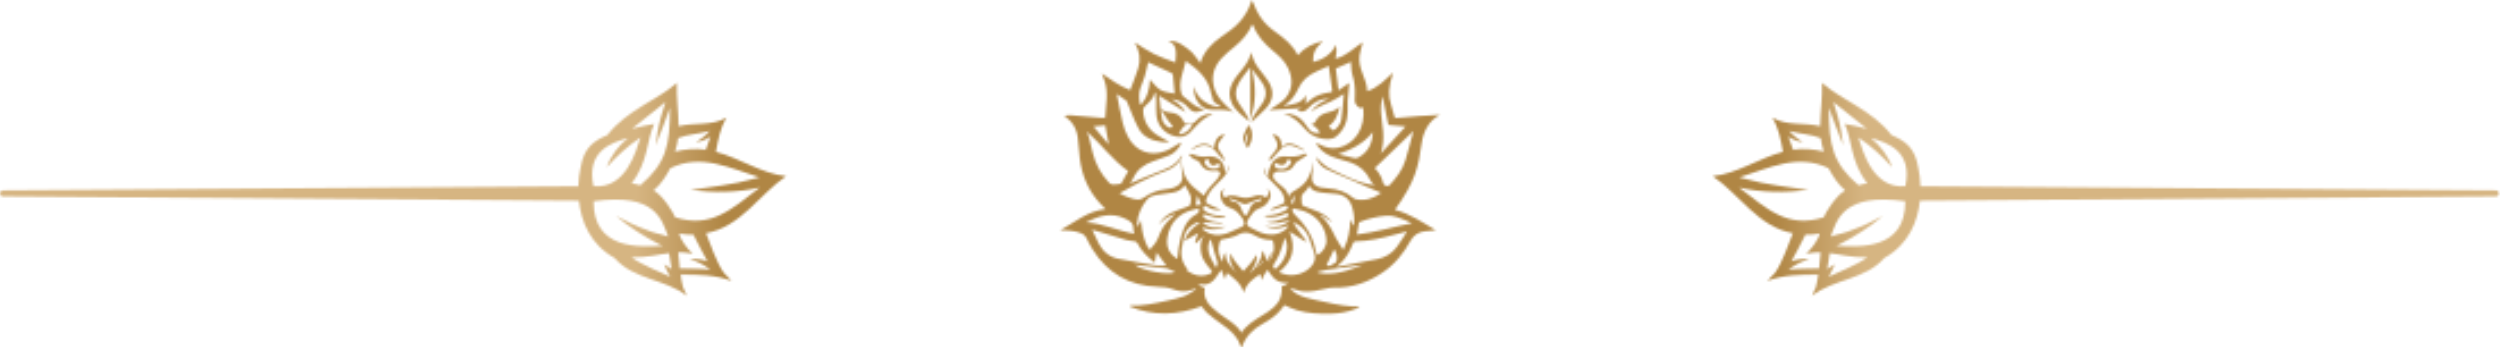 <svg width="1102" height="154" viewBox="0 0 1102 154" fill="none" xmlns="http://www.w3.org/2000/svg">
<mask id="mask0_418_114" style="mask-type:alpha" maskUnits="userSpaceOnUse" x="0" y="0" width="1102" height="154">
<path d="M318.983 120.159C315.57 115.053 313.662 108.819 311.19 102.799C326.561 100.032 334.703 85.709 346.5 77.674C335.724 76.519 326.319 69.774 315.57 66.925C316.565 61.39 317.505 56.418 320.246 51.85C313.743 55.639 306.3 53.866 299.152 55.612C299.044 48.84 298.104 42.821 298.372 36.533C289.451 44.353 276.472 48.357 267.711 59.562C261.8 62.062 257.339 64.991 255.888 74.127C255.404 76.357 255.028 79.098 254.947 82.108L1.318 83.909C0.592 83.909 0.001 84.527 0.001 85.252C-0.026 86.005 0.592 86.596 1.318 86.596L255.189 88.45C256.157 97.64 260.187 107.744 270.909 113.736C279.454 123.464 293.105 122.819 302.752 130.397L301.06 126.5C300.603 124.781 300.28 122.953 300.012 121.072C307.885 121.072 315.355 121.153 322.45 123.813C322.45 123.813 319.01 120.159 318.983 120.159ZM298.91 60.879C302.967 59.213 307.912 59.025 312.776 57.762C312.399 58.192 311.996 58.649 311.566 59.052C310.196 60.422 308.584 61.578 306.81 62.68C309.014 62.384 311.217 61.551 313.152 60.288C312.426 62.223 311.808 64.184 311.11 65.985C306.649 65.34 302.027 65.716 297.566 66.818C298.184 64.883 298.641 62.895 298.91 60.879ZM293.32 44.998C291.896 49.324 290.606 53.704 289.854 58.192C289.531 60.154 289.236 62.088 289.021 64.077C291.198 58.568 293.347 53.059 295.309 47.497C295.39 64.265 293.482 72.112 282.222 81.678C281.201 81.302 279.616 81.033 278.406 80.791C285.85 71.359 285.044 61.39 288.376 54.645C286.119 55.021 281.954 55.773 278.595 56.741C282.518 53.355 288.698 48.894 293.32 44.998ZM276.767 60.879C272.575 64.265 269.216 68.672 267.443 73.724C271.93 68.753 276.794 64.292 282.303 60.637C280.341 66.469 276.122 83.344 261.612 82.081C258.387 66.898 269.001 62.921 276.767 60.879ZM261.665 88.719C289.182 84.849 291.789 97.022 294.503 104.277C291.439 103.176 287.946 102.719 285.098 101.375C280.449 99.682 275.934 97.559 271.527 95.168C277.278 100.058 283.808 104.197 290.553 107.663C291.063 107.878 291.574 108.12 292.084 108.362C281.792 108.819 261.558 110.324 261.665 88.719ZM295.39 121.986C291.439 120.078 283.243 116.988 278.406 113.441C285.554 113.575 290.418 112.043 294.933 111.587C295.175 113.306 295.578 116.101 296.034 118.654C295.712 118.385 295.416 118.17 295.094 117.928C294.342 117.391 293.562 116.907 292.702 116.504C293.562 118.439 294.395 120.239 295.39 121.986ZM288.134 83.935C291.359 81.168 293.455 77.862 295.497 74.127C309.094 67.543 321.643 74.1 334.811 78.185C333.816 78.427 332.93 78.668 332.365 78.803C323.148 81.436 313.743 82.296 304.257 83.747C314.442 85.064 324.868 84.93 334.918 82.672C322.235 92.373 313.394 100.838 297.566 95.759C296.894 93.797 292.219 86.192 288.134 83.935ZM299.635 118.305C299.393 115.994 299.178 113.629 298.964 111.264C301.221 111.13 304.015 111.64 305.332 111.828C303.182 110.001 299.823 105.54 299.393 102.934C302 103.391 303.102 103.444 305.655 103.417C307.724 107.26 309.551 111.372 311.808 115.134C309.282 114.301 306.595 113.951 304.015 114.22C307.374 115.241 310.411 116.719 313.071 118.869C308.584 118.358 304.042 118.466 299.635 118.305Z" fill="black"/>
<path d="M634.698 50.621C632.063 50.784 628.405 50.949 625.772 51.15C622.414 51.402 619.06 51.707 615.705 51.992C615.194 52.033 614.825 52.013 614.657 51.342C614.197 49.51 613.668 47.691 613.098 45.888C611.944 42.23 611.921 38.484 614.059 32.006C610.734 35.041 607.2 38.837 602.64 40.171C602.62 37.445 601.616 35.054 600.697 32.644C599.683 29.982 598.849 27.264 599.299 24.394C599.596 22.487 600.212 20.631 600.716 18.628C596.777 21.054 593.521 24.753 588.67 25.856C589.477 22.058 589.045 21.213 588.773 19.764C587.164 23.877 582.928 26.337 578.798 27.369C578.606 23.599 579.74 21.189 583.185 18.151C578.767 19.067 575.05 20.953 572.076 24.35C569.91 19.958 566.362 17.052 562.57 14.361C561.228 13.407 559.927 12.374 558.721 11.255C555.834 8.575 553.985 5.21 552.571 1.582C552.385 1.105 552.119 0.661 551.788 0C551.623 0.45 551.544 0.634 551.487 0.824C550.495 4.07 548.789 6.902 546.59 9.471C544.225 12.23 541.221 14.181 538.294 16.234C534.183 19.121 530.752 22.553 529.204 27.508C529.166 27.63 529.065 27.731 529.028 27.791C527.83 26.19 526.806 24.443 525.414 23.064C523.993 21.655 522.281 20.499 520.571 19.433C518.888 18.386 516.976 17.888 514.948 18.006C516.534 18.63 517.666 19.675 518.087 21.331C518.613 23.396 518.242 25.465 518.108 27.555C514.902 26.308 511.734 25.311 508.792 23.859C505.869 22.417 503.174 20.519 500.291 18.768C500.362 18.983 500.382 19.115 500.442 19.227C502.332 22.642 502.848 26.294 501.739 29.998C500.748 33.307 499.368 36.497 498.168 39.717C493.584 37.929 489.666 35.151 485.701 32.431C486.025 33.507 486.467 34.461 486.823 35.446C488.772 40.859 487.403 46.336 487.19 51.866C486.668 51.908 486.224 52.005 485.79 51.969C482.434 51.701 479.078 51.431 475.726 51.115C473.488 50.904 471.257 50.598 469.126 51.026C470.066 51.844 471.103 52.585 471.939 53.506C473.773 55.53 474.752 58.01 475.099 60.678C475.491 63.71 475.594 66.781 475.968 69.817C476.906 77.402 479.766 84.141 485.018 89.784C485.734 90.555 486.478 91.302 487.318 92.174C479.58 92.953 473.886 97.851 467.303 101.564C470.588 101.469 473.521 101.665 476.35 102.723C477.542 103.171 478.386 103.914 478.958 105.062C479.756 106.663 480.565 108.268 481.509 109.781C488.157 120.425 497.778 126.009 510.316 126.398C512.546 126.466 514.667 126.666 516.778 127.403C518.996 128.18 521.306 128.711 523.669 128.244C524.881 128.006 526.038 127.486 527.31 127.06C527.012 127.414 526.812 127.818 526.486 128.015C524.931 128.944 523.429 130.059 521.748 130.652C519.293 131.515 516.714 132.054 514.161 132.61C508.882 133.764 503.598 134.92 498.138 134.72C498.115 134.72 498.086 134.823 497.96 135.096C508.569 139.443 519.057 138.939 529.676 134.98C530.379 135.858 531.093 137.095 532.122 137.964C534.317 139.823 536.626 141.562 538.98 143.218C542.152 145.449 545.004 147.923 546.503 151.628C546.716 152.152 546.908 152.687 547.166 153.364C547.348 153.057 547.474 152.902 547.536 152.724C549.155 148.212 552.321 145.108 556.433 142.82C559.572 141.075 562.585 139.142 564.819 136.236C565.315 135.594 565.784 134.931 566.106 134.495C568.039 135.286 569.792 136.188 571.651 136.73C576.555 138.159 581.613 138.402 586.689 138.266C590.322 138.171 593.878 137.564 597.294 136.277C597.934 136.036 598.539 135.701 599.161 135.41C599.132 135.307 599.103 135.203 599.076 135.1C598.19 135.1 597.302 135.152 596.422 135.092C590.665 134.697 585.066 133.39 579.459 132.13C576.805 131.534 574.145 130.955 571.735 129.609C571.025 129.21 570.343 128.752 569.747 128.194C569.303 127.779 568.919 127.331 568.553 126.858C568.572 126.871 568.592 126.883 568.613 126.893C569.026 127.112 569.486 127.22 569.941 127.325C571.331 127.647 572.597 128.252 574.032 128.415C577.679 128.828 581.212 127.982 584.74 127.164C585.801 126.92 586.91 126.714 587.988 126.747C595.9 126.996 602.95 124.487 609.424 120.136C614.74 116.561 618.689 111.731 621.737 106.174C623.135 103.629 625.198 102.341 627.949 101.973C629.531 101.76 631.127 101.659 632.744 101.504C632.69 101.432 632.651 101.331 632.579 101.287C626.951 97.977 621.549 94.227 614.899 92.463C624.073 79.686 625.165 73.598 626.668 63.123C627.402 58.014 629.766 53.254 634.698 50.621ZM609.676 57.95C609.48 55.416 609.09 52.897 608.832 50.367C608.557 47.686 608.801 45.031 609.441 42.377C610.246 46.408 611.068 50.437 611.834 54.477C611.95 55.084 612.239 55.139 612.733 55.177C614.978 55.346 617.22 55.546 619.604 55.747C615.94 59.743 612.402 63.6 608.691 67.646C609.718 64.327 609.922 61.147 609.676 57.95ZM605.156 58.243C604.949 63.01 603.243 66.934 598.902 69.358C598.122 69.794 597.354 69.843 596.439 69.571C594.27 68.927 592.05 68.456 589.903 67.927C595.772 65.947 601.147 63.218 605.156 58.243ZM572.39 38.862C573.939 35.457 576.665 33.189 580.021 31.642C581.888 30.783 583.763 29.936 585.661 29.071C585.669 29.081 585.741 29.125 585.747 29.177C586.214 32.508 586.664 35.843 587.146 39.174C587.336 40.5 587.369 40.52 586.008 40.723C582.937 41.183 580.017 42.013 577.574 44.05C576.979 44.547 576.429 45.101 575.667 45.805V41.923C573.58 45.95 569.631 45.902 566.019 46.71C566.069 46.546 566.067 46.46 566.106 46.437C569.09 44.649 570.971 41.98 572.39 38.862ZM502.704 38.763C503.294 37.078 504.052 35.444 504.56 33.736C505.169 31.681 505.591 29.571 506.109 27.421C509.459 28.962 512.982 30.566 516.478 32.223C516.757 32.355 516.996 32.832 517.032 33.172C517.304 35.758 517.519 38.35 517.781 41.282C515.714 40.783 513.378 40.671 511.555 39.649C509.773 38.647 508.515 36.714 506.896 35.058C506.702 39.157 505.77 42.998 502.819 46.247C502.615 45.873 502.443 45.687 502.408 45.479C502.045 43.221 501.931 40.962 502.704 38.763ZM496.498 44.386C496.735 44.56 496.812 44.96 496.944 45.266C498.579 49.082 499.938 53.052 501.923 56.678C504 60.478 507.819 61.99 511.978 62.558C513.145 62.717 514.339 62.69 515.491 62.578C513.614 61.533 511.664 60.596 509.874 59.416C506.086 56.922 504.104 53.314 503.891 48.789C503.862 48.18 504.135 47.364 504.564 46.957C506.435 45.183 508.436 43.542 509.075 40.82C509.198 40.853 509.322 40.886 509.446 40.919C509.514 42.191 509.609 43.461 509.642 44.733C509.696 46.862 509.492 49.023 509.785 51.117C510.46 55.933 513.804 59.322 518.558 60.203C520.732 60.606 522.758 60.077 524.402 58.547C525.48 57.541 526.42 56.387 527.452 55.328C529.48 53.246 531.634 51.331 534.583 50.4C533.01 49.857 530.253 50.549 528.501 52.062C528.138 52.378 527.725 52.668 527.452 53.052C526.193 54.834 524.286 54.384 522.554 54.481C522.341 54.493 522.007 54.09 521.891 53.812C520.788 51.139 518.758 49.83 515.931 49.584C514.291 49.442 512.755 48.983 511.565 47.744C511.656 47.963 511.716 48.201 511.842 48.399C512.819 49.952 513.769 51.523 514.809 53.033C515.462 53.981 516.259 54.83 517.027 55.767C516.23 56.459 515.487 56.43 514.733 55.918C513.525 55.1 512.612 53.989 512.284 52.591C511.912 51.007 511.794 49.365 511.565 47.75V47.744C511.377 45.91 511.191 44.079 511.001 42.239C514.789 44.599 518.578 46.962 522.605 49.471C521.129 46.627 518.752 45.132 516.329 43.68C519.464 43.936 522.009 45.262 523.985 47.666C525.275 49.233 526.859 49.708 528.737 49.091C529.445 48.859 530.166 48.667 530.916 48.238C530.275 48.046 529.604 47.922 529.001 47.647C528.02 47.201 527.01 46.761 526.147 46.131C524.567 44.981 523.07 43.713 521.577 42.451C521.234 42.16 520.941 41.72 520.807 41.293C520.026 38.786 520.173 36.26 520.827 33.755C521.426 31.463 522.068 29.183 522.702 26.859C527.853 30.511 532.661 34.463 533.856 41.266C534.011 42.144 534.503 42.961 534.874 43.899C534.579 43.655 534.338 43.457 534.098 43.259C534.854 45.105 536.432 46.032 538.115 46.873C536.739 47.534 533.317 46.491 530.715 44.651C528.46 43.056 527.043 40.88 526.281 38.135C525.906 41.825 527.56 45.522 530.531 47.437C531.304 47.932 532.299 48.205 533.224 48.312C534.62 48.473 536.043 48.436 537.454 48.417C539.608 48.391 541.712 48.566 543.732 49.562C542.65 48.558 541.551 47.573 540.49 46.551C538.387 44.531 536.479 42.313 535.492 39.55C533.656 34.407 534.823 29.734 538.41 25.752C540.124 23.85 542.181 22.24 544.168 20.6C547.476 17.868 550.299 14.774 551.984 10.712C552.092 10.805 552.191 10.848 552.218 10.921C554.047 15.611 557.236 19.233 561.081 22.382C563.721 24.542 566.29 26.816 567.779 29.992C569.932 34.589 569.968 39.097 566.663 43.178C565.61 44.479 564.07 45.402 562.694 46.42C561.653 47.193 560.524 47.845 559.45 48.539C564.171 48.242 568.865 47.949 573.887 47.633C572.972 48.027 572.316 48.308 571.636 48.601C573.699 49.599 575.168 49.339 576.624 47.721C579.127 44.944 582.21 43.449 586.02 43.498C582.805 44.76 579.794 46.303 577.898 49.388C581.299 46.476 585.754 45.568 589.461 43.24C590.324 42.699 591.183 42.148 592.372 41.392C592.005 45.291 591.774 48.913 591.276 52.498C591.034 54.243 590.031 55.749 588.637 56.94C587.949 57.529 587.408 57.57 586.832 56.837C586.516 56.432 586.148 56.069 585.679 55.55C588.68 53.624 589.721 50.609 590.522 47.056C588.651 48.94 586.404 49.208 584.296 49.84C582.472 50.388 581.016 51.507 580.077 53.13C579.486 54.15 578.932 54.96 577.691 54.77C579.697 55.338 580.789 56.887 581.943 58.462C579.732 59.034 577.925 58.355 576.743 56.631C576.064 55.637 575.397 54.627 574.622 53.71C572.409 51.079 569.503 49.993 566.108 50.066C566.124 50.121 566.128 50.214 566.157 50.222C569.928 51.319 572.609 53.886 575.116 56.74C577.861 59.865 581.394 61.366 585.539 61.327C586.799 61.314 587.947 61.042 589.056 60.112C592.513 57.211 593.973 53.506 594.058 49.132C594.089 47.583 593.963 46.028 594.053 44.485C594.188 42.263 594.456 40.05 594.665 37.834C594.692 37.532 594.706 37.228 594.751 36.572C593.025 37.741 591.511 38.767 589.998 39.793C589.587 36.442 589.196 33.257 588.82 30.195C591.032 29.226 593.269 28.247 595.516 27.264C595.516 27.429 595.487 27.725 595.52 28.014C595.712 29.713 595.662 31.491 596.172 33.092C597.1 36.002 597.397 38.934 597.277 41.945C597.252 42.6 597.277 43.257 597.219 43.907C597.095 45.276 597.672 46.276 598.723 47.104C599.444 47.672 600.121 47.94 600.91 47.238C602.004 56.331 597.308 63.569 589.795 65.133C586.929 65.73 584.267 65.005 581.725 63.696C581.216 63.433 580.719 63.152 580.025 63.032C580.312 63.51 580.56 64.013 580.89 64.457C583.001 67.301 585.962 68.817 589.266 69.794C591.311 70.397 593.382 70.932 595.39 71.638C599.229 72.989 602.103 75.51 603.902 79.17C604.447 80.275 605.065 81.21 606.244 81.648C599.305 80.954 593.26 77.73 587.139 74.794C584.669 73.608 582.433 71.935 580.694 69.724C580.624 69.633 580.5 69.583 580.188 69.627C580.31 69.942 580.397 70.275 580.558 70.568C581.514 72.305 582.871 73.718 584.634 74.554C587.734 76.024 590.931 77.299 594.082 78.664C597.267 80.043 600.443 81.443 603.632 82.819C605.296 83.537 606.975 84.225 608.712 84.952C608.648 85.037 608.563 85.221 608.421 85.32C605.207 87.548 601.707 88.62 597.785 87.854C597.333 87.767 596.841 87.573 596.501 87.275C593.351 84.537 589.64 83.3 585.537 83.034C584.44 82.961 583.339 82.844 582.261 82.637C579.155 82.044 577.974 80.299 578.41 77.177C578.689 75.171 578.875 73.156 578.994 71.128C578.499 73.687 577.846 76.171 576.611 78.484C575.453 80.656 573.656 82.166 571.62 83.442C570.189 84.341 568.487 84.948 568.033 86.945C567.907 84.223 565.953 82.91 564.202 81.433C563.314 80.686 562.341 79.965 561.682 79.037C560.445 77.296 561.35 75.669 563.493 75.57C564.179 75.537 564.871 75.587 565.559 75.56C567.651 75.477 569.424 74.728 570.438 72.813C571.039 71.677 571.919 71.031 573.016 70.453C574.145 69.858 575.135 68.999 576.184 68.255C576.138 68.121 576.091 67.985 576.043 67.85C575.614 67.85 575.112 67.704 574.765 67.873C572.084 69.193 569.27 69.139 566.385 68.957C563.469 68.772 561.098 70.469 560.02 73.237C558.989 75.882 558.969 76.018 559.26 78.125C557.922 76.945 557.692 75.335 557.199 73.854C556.918 75.698 557.715 77.105 558.946 78.35C560.617 80.035 562.291 81.716 563.927 83.434C565.191 84.764 566.015 86.321 566.205 88.186C566.288 89 566.075 89.576 565.271 89.908C563.687 90.567 562.118 91.261 560.542 91.941C560.342 92.027 560.144 92.124 559.981 92.451C560.503 92.415 561.05 92.469 561.544 92.329C563.06 91.895 564.565 91.418 566.054 90.896C566.641 90.689 567.161 90.404 567.547 91.143C567.946 91.903 567.479 92.24 566.884 92.589C564.146 94.198 561.211 95.03 558.027 94.958C557.847 94.954 557.665 95.011 557.447 95.276C557.915 95.404 558.378 95.584 558.855 95.647C561.538 96.009 564.041 95.346 566.473 94.274C566.853 94.105 567.291 93.582 567.7 94.264C568.086 94.908 567.849 95.513 567.277 95.747C565.666 96.397 564.034 97.041 562.351 97.454C561.081 97.766 559.72 97.719 558.209 97.849C560.183 98.464 562.029 98.376 563.859 98.171C564.842 98.062 565.79 97.684 566.769 97.502C567.444 97.376 568.144 97.38 568.78 97.329C568.115 97.713 567.485 98.029 566.903 98.417C565.053 99.65 563.004 100.114 560.817 99.986C559.654 99.918 558.498 99.739 557.319 99.681C558.446 99.978 559.557 100.389 560.705 100.54C561.849 100.693 563.051 100.734 564.187 100.554C565.335 100.37 566.43 99.856 567.547 99.487C567.63 99.592 567.71 99.695 567.791 99.798C567.516 100.174 567.304 100.624 566.957 100.916C563.504 103.836 559.615 103.92 555.594 102.45C554.023 101.874 552.577 100.955 551.061 100.22C549.349 99.389 549.333 98.392 550.155 96.833C550.739 95.72 551.639 94.776 552.383 93.743C553.12 92.717 554.151 92.147 555.319 91.755C557.56 91.005 558.987 89.45 559.848 87.269C560.563 85.46 559.795 84.159 558.45 82.926C559.487 84.481 559.663 85.916 557.889 87.092C556.09 85.425 553.973 86.044 551.97 86.732C550.047 87.391 548.271 87.422 546.344 86.763C545.07 86.325 543.656 86.179 542.301 86.162C541.557 86.154 540.806 86.681 539.806 87.065C539.575 86.635 538.922 85.943 538.895 85.227C538.871 84.545 539.502 83.841 539.831 83.176C538.096 84.101 537.603 85.169 538.078 87.044C538.65 89.312 539.977 90.991 542.237 91.643C544.919 92.42 546.39 94.462 547.846 96.558C548.124 96.959 548.213 97.512 548.323 98.01C548.519 98.921 548.261 99.578 547.313 99.978C544.946 100.98 542.679 102.281 540.24 103.037C537.111 104.005 533.974 103.7 531.11 101.866C530.436 101.434 529.986 100.986 530.381 100.263C533.935 101.775 537.282 101.287 540.597 99.73C536.94 100.432 533.286 101.149 530.011 98.035C530.653 98.035 531.139 98.008 531.618 98.041C533.737 98.188 535.853 98.365 537.972 98.499C538.323 98.522 538.685 98.382 539.023 98.161C537.646 98.008 536.254 97.944 534.899 97.677C533.832 97.469 532.793 97.062 531.783 96.643C531.294 96.441 530.839 96.061 530.486 95.658C530.28 95.427 530.304 94.991 530.226 94.648C530.571 94.617 530.94 94.491 531.256 94.576C532.809 94.987 534.327 95.571 535.903 95.858C536.923 96.044 538.022 95.871 539.077 95.763C539.517 95.718 539.932 95.429 540.31 95.018C539.061 95.018 537.805 95.111 536.566 94.997C534.546 94.813 532.681 94.113 531.021 92.926C530.525 92.568 530.094 92.18 530.441 91.47C530.833 90.662 531.281 90.497 532.08 91.079C533.972 92.461 536.116 92.721 538.42 92.484C538.065 92.364 537.7 92.271 537.361 92.12C535.762 91.418 534.119 90.796 532.597 89.954C531.405 89.295 531.345 88.804 531.866 87.459C532.646 85.442 533.834 83.688 535.37 82.162C536.665 80.877 537.964 79.595 539.195 78.251C540.653 76.656 541.737 74.849 541.983 72.543C541.45 73.798 540.954 74.971 540.459 76.144C540.366 76.138 540.275 76.134 540.184 76.128C540.019 75.425 539.827 74.73 539.695 74.021C539.178 71.252 536.923 69.193 534.106 68.976C533.456 68.924 532.787 68.873 532.148 68.976C530.145 69.288 528.258 68.951 526.387 68.228C525.627 67.933 524.776 67.873 523.9 67.886C524.811 69.092 525.806 70.114 527.223 70.539C528.059 70.791 528.609 71.184 529.03 72.012C530.172 74.255 532.039 75.444 534.623 75.351C535.139 75.331 535.653 75.273 536.167 75.271C537.648 75.264 538.23 76.128 537.524 77.408C537.045 78.273 536.477 79.132 535.779 79.822C533.788 81.79 531.948 83.864 530.684 86.233C529.412 85.198 528.177 84.171 526.917 83.178C523.219 80.256 521.238 76.444 520.957 71.743C520.939 71.436 520.916 71.13 520.898 70.824C520.813 70.831 520.73 70.837 520.648 70.841C520.788 72.801 520.763 74.791 521.104 76.716C521.697 80.07 519.838 81.784 517.546 82.649C516.468 83.056 515.282 83.273 514.128 83.378C510.351 83.721 507.016 85.128 503.932 87.275C503.373 87.664 502.609 87.928 501.929 87.945C498.937 88.027 494.866 85.974 493.462 85.202C505.45 78.17 512.001 76.126 514.653 75.027C516.672 74.189 518.436 72.912 519.807 71.194C520.381 70.475 520.741 69.587 521.197 68.776C521.085 68.728 520.974 68.681 520.862 68.631C519.549 70.849 517.719 72.565 515.462 73.726C512.963 75.01 504.903 77.844 498.133 80.946C498.683 80.016 499.257 79.219 499.657 78.344C501.349 74.643 504.36 72.522 508.054 71.186C510.477 70.31 512.936 69.517 515.32 68.544C517.381 67.702 518.905 66.141 520.117 64.292C520.39 63.875 520.561 63.392 520.615 62.76C520.28 62.948 519.946 63.138 519.611 63.326C517.697 64.404 515.875 65.725 513.847 66.514C507.007 69.18 500.457 66.661 497.121 60.121C496.145 58.206 495.368 56.135 494.87 54.047C493.867 49.844 493.117 45.584 492.281 41.439C493.6 42.352 495.069 43.343 496.498 44.388V44.386ZM519.555 59.072C520.226 58.012 520.765 56.837 521.594 55.926C522.605 54.817 524.13 54.764 525.672 54.452C524.842 57.287 521.969 59.373 519.555 59.072ZM588.734 104.685C587.007 101.102 585.26 97.574 582.028 95.03C582.113 94.929 582.195 94.828 582.278 94.726C583.945 95.802 585.609 96.876 587.36 98.006C585.683 96.036 583.752 94.512 581.477 93.512C579.215 92.517 576.863 91.732 574.573 90.801C574.259 90.671 573.908 90.245 573.858 89.915C573.722 88.967 573.662 87.996 573.697 87.038C573.751 85.621 574.848 84.863 575.694 83.992C576.434 83.205 576.622 82.757 577.061 81.844C578.55 84.634 581.355 84.723 584.033 85.043C585.739 85.245 587.464 85.297 589.169 85.504C592.763 85.937 595.045 87.916 596.059 91.412C596.736 93.752 597.093 96.11 596.835 98.543C596.802 98.867 596.72 99.185 596.66 99.507C596.255 99.032 595.6 97.742 595.16 96.626C595.214 101.393 594.316 105.773 592.118 110.128C590.883 108.171 589.618 106.518 588.734 104.685ZM589.169 115.039C589.105 115.359 588.8 115.702 588.511 115.894C587.887 116.313 587.207 116.652 586.54 117.001C585.799 117.387 585.163 117.237 584.777 116.768C585.902 114.424 586.974 112.191 588.077 109.897C589.248 111.376 589.545 113.143 589.169 115.039ZM570.717 86.408C570.569 87.37 570.457 88.341 570.238 89.285C570.195 89.469 569.726 89.65 569.458 89.644C569.294 89.64 568.962 89.19 569.011 89.082C569.458 88.128 569.972 87.205 570.465 86.274C570.548 86.319 570.633 86.363 570.717 86.408ZM562.514 71.789C563.524 72.565 564.328 72.741 565.015 72.749C566.157 72.763 567.182 71.966 567.45 70.372C567.807 70.333 567.973 70.345 568.458 70.473C569.098 70.694 569.257 71.13 569.042 71.772C568.59 73.133 566.926 74.401 565.366 74.527C564.177 74.597 563.243 74.339 562.572 74.038C562.238 73.887 561.901 73.418 561.845 73.051C561.719 72.239 562.112 71.964 562.514 71.789ZM560.404 111.223C559.733 112.551 559.062 113.881 558.459 115.074C557.899 113.592 557.356 112.152 556.813 110.713C556.685 110.725 556.557 110.74 556.426 110.754C556.015 114.903 553.696 117.947 550.828 120.683C552.366 118.063 554.398 115.634 553.959 112.297C553.062 113.565 552.242 114.858 551.282 116.041C550.336 117.208 549.25 118.261 548.05 119.552C546.03 117.09 543.666 114.946 542.462 111.69C541.508 115.058 543.288 117.466 544.651 120.078C543.614 118.771 542.522 117.505 541.557 116.146C540.554 114.732 540.269 113.071 540.275 111.324C539.201 112.435 538.992 113.804 539.009 115.512C537.229 112.918 536.717 110.372 537.421 107.586C537.497 107.287 537.617 106.998 537.675 106.694C537.848 105.787 538.313 105.575 539.284 105.453C541.029 105.232 542.724 104.592 544.434 104.102C544.758 104.009 545.066 103.828 545.359 103.652C547.821 102.169 550.223 102.149 552.767 103.605C555.107 104.943 557.63 105.868 560.427 105.767C560.689 105.758 561.141 106.242 561.215 106.566C561.759 108.879 561.637 111.142 560.497 113.288C560.032 114.162 559.584 115.045 559.008 115.847C559.596 114.358 560.185 112.869 560.771 111.38C560.65 111.326 560.526 111.274 560.404 111.223ZM556.939 115.196C556.11 116.061 555.282 116.927 554.456 117.792C554.398 117.74 554.341 117.687 554.283 117.633C555.094 116.753 555.906 115.872 556.718 114.992C556.792 115.06 556.864 115.128 556.939 115.196ZM549.068 94.939C548.484 94.939 547.66 93.539 547.445 92.752C546.778 90.317 545.301 88.837 543.678 88.837C543.096 88.837 542.047 88.184 541.869 87.426C543.674 87.847 545.586 88.601 547.158 89.495C548.558 90.29 549.591 89.983 550.879 89.355C552.546 88.541 554.345 87.994 556.141 87.457C555.949 88.355 555.489 88.851 554.626 88.851C552.914 88.851 551.478 89.919 550.574 92.82C550.289 93.731 549.64 94.939 549.07 94.939H549.068ZM561.73 116.119C562.618 114.705 563.479 113.236 564.086 111.69C564.978 109.416 565.637 107.049 566.354 104.846C568.706 108.672 566.649 115.487 562.023 118.676C560.959 117.695 561.003 117.276 561.73 116.119ZM535.942 117.966C535.116 116.392 534.238 114.878 533.509 113.298C532.545 111.213 532.297 109.023 532.977 106.787C533.101 106.374 533.328 105.994 533.507 105.599C533.598 105.602 533.691 105.604 533.784 105.606C534.03 106.523 534.267 107.444 534.528 108.356C535.079 110.289 535.558 112.249 536.227 114.139C536.712 115.508 536.981 116.749 535.942 117.966ZM536.661 74.166C534.261 74.87 532.144 74.089 531.201 72.148C530.573 70.859 530.967 70.267 532.857 70.267C532.989 72.908 534.701 73.778 537.212 71.859C538.032 73.191 537.795 73.833 536.661 74.166ZM529.495 90.189C528.406 90.311 527.684 90.394 527.066 90.464C527.293 89.045 527.502 87.73 527.713 86.414C527.766 86.371 527.822 86.327 527.876 86.284C528.386 87.513 528.894 88.742 529.495 90.189ZM515.96 95.125C516.631 94.813 517.343 94.592 518.219 94.262C516.848 95.565 515.572 96.649 514.452 97.876C512.691 99.805 511.542 102.128 510.632 104.554C509.839 106.667 508.469 108.354 506.784 110.116C506.336 109.436 505.855 108.867 505.547 108.212C504.129 105.188 503.404 101.979 503.137 98.659C503.102 98.223 503.071 97.787 503.013 97.054C502.481 98.111 502.086 98.892 501.692 99.674C501.603 99.67 501.514 99.668 501.425 99.666C501.369 99.303 501.248 98.939 501.266 98.58C501.469 94.58 503.096 91.127 505.529 88.048C506.65 86.629 508.383 86.173 510.103 85.898C512.412 85.526 514.743 85.295 517.044 84.884C519.165 84.504 521.044 83.614 522.256 81.565C523.165 83.234 524.247 84.737 524.807 86.414C525.179 87.525 524.879 88.897 524.716 90.132C524.671 90.466 524.072 90.829 523.655 90.995C521.899 91.686 520.131 92.352 518.341 92.944C514.971 94.057 512.377 96.096 510.642 99.21C512.164 97.519 513.886 96.087 515.96 95.125ZM487.194 55.266C487.717 58.161 488.227 60.982 488.718 63.691C486.595 61.176 484.361 58.531 482.015 55.751C483.803 55.584 485.503 55.425 487.194 55.266ZM481.664 67.345C481.096 65.079 480.613 62.791 480.036 60.528C479.828 59.706 479.462 58.925 479.107 57.967C485.524 63.627 490.443 70.647 497.322 75.425C496.331 77.189 495.356 78.951 494.342 80.69C494.228 80.888 493.91 81.049 493.666 81.076C492.543 81.21 491.401 81.429 490.29 81.336C489.71 81.286 489.08 80.747 488.64 80.272C485.206 76.567 482.895 72.241 481.664 67.345ZM478.63 98.02C484.346 95.17 489.865 93.425 495.961 96.379C498.005 97.37 499.674 98.243 499.567 100.843C499.538 101.531 499.854 102.231 500.031 103.008C492.787 101.828 486.186 98.39 478.63 98.02ZM484.351 107.411C483.343 105.478 482.459 103.481 481.404 101.271C482.023 101.44 482.374 101.529 482.723 101.634C487.295 103.016 491.855 104.437 496.446 105.758C497.691 106.118 499.03 106.136 500.31 106.397C500.678 106.471 501.14 106.764 501.299 107.086C503.04 110.603 505.805 113.207 508.8 115.615C508.841 115.648 508.928 115.63 509.006 115.636C509.283 114.188 509.56 112.737 509.837 111.289C511.28 113.234 512.608 115.025 514.099 117.034C512.91 117.086 511.842 117.307 510.836 117.144C504.831 116.179 498.813 115.254 492.853 114.052C489.02 113.28 486.168 110.901 484.351 107.411ZM500.176 116.741C504.961 117.27 509.64 117.774 514.314 118.325C514.832 118.385 515.32 118.713 515.819 118.924C516.573 119.242 517.325 119.568 518.06 119.882C515.491 121.474 503.862 119.45 500.176 116.741ZM519.07 113.761C518.962 113.852 518.855 113.945 518.75 114.036C517.953 113.377 517.04 112.817 516.381 112.041C514.638 109.978 514.128 107.578 514.555 104.893C515.594 98.363 519.477 94.053 525.891 92.471C526.719 92.269 527.554 92.093 528.384 91.905C528.714 93.26 528.363 93.892 527.283 94.458C524.776 95.773 523.066 97.832 521.971 100.418C520.276 104.426 519.51 108.643 519.14 112.949C519.117 113.22 519.093 113.49 519.07 113.761ZM525.808 120.751C524.681 120.272 523.638 119.593 522.626 118.829C522.917 118.913 523.211 118.998 523.677 119.132C523.427 118.748 523.27 118.469 523.078 118.215C520.697 115.081 520.212 111.609 521.187 107.855C521.486 106.696 521.631 105.498 521.912 104.334C522.661 101.232 524.759 99.313 527.58 98.091C527.917 97.944 528.386 98.097 528.863 98.316C525.625 100.201 523.341 102.787 521.949 106.217C524.006 105.081 526.027 103.966 528.225 102.752C527.75 104.354 526.82 105.593 526.829 107.086C526.913 107.142 526.998 107.196 527.083 107.252C528.491 105.969 529.897 104.687 531.306 103.404C529.185 105.347 529.121 107.863 529.315 110.434C529.511 113.046 530.73 115.215 532.355 117.191C532.88 117.829 533.386 118.482 533.916 119.114C534.461 119.76 534.294 120.219 533.586 120.574C531.021 121.856 528.406 121.858 525.808 120.751ZM565.001 126.156C565.282 130.639 563.801 133.392 561.298 135.596C559.838 136.878 558.188 137.981 556.509 138.968C553.091 140.98 548.736 143.889 547.313 146.661C545.657 143.898 542.898 141.979 540.283 140.224C538.067 138.737 535.88 137.138 533.968 135.288C531.748 133.14 530.432 130.458 531.048 127.184C531.064 127.098 530.992 126.994 530.955 126.877C529.906 126.532 528.861 126.164 528.301 125.179C529.354 125.262 530.379 125.512 531.353 125.384C533.206 125.14 534.664 124.128 535.736 122.571C536.547 121.394 537.402 120.245 538.375 118.895C538.918 120.334 539.401 121.611 539.957 123.083C540.279 122.057 540.543 121.216 540.849 120.243C543.885 122.67 547.061 124.814 548.275 129.062C549.419 124.907 552.335 122.841 555.561 120.807C555.745 121.718 555.894 122.457 556.098 123.475C556.592 122.468 556.906 121.71 557.319 121.01C557.742 120.293 558.26 119.634 558.789 118.874C559.136 119.514 559.512 120.138 559.931 120.731C560.869 122.057 562.035 123.25 563.5 123.985C564.165 124.32 565.761 124.766 568.002 124.667C567.64 125.02 566.486 125.85 565.001 126.156ZM578.15 117.247C575.211 120.807 569.699 122.247 565.381 120.605C564.844 120.4 564.309 120.19 563.721 119.961C569.747 115.279 571.374 109.455 568.431 102.149C569.067 102.51 569.528 102.745 569.963 103.022C571.775 104.174 573.577 105.337 575.382 106.498C575.496 106.372 575.612 106.246 575.727 106.12C573.906 103.685 572.082 101.25 570.364 98.956C570.494 99.028 570.785 99.185 571.077 99.344C571.118 99.299 571.159 99.251 571.2 99.204C570.79 98.815 570.379 98.427 569.968 98.037C570.017 97.956 570.069 97.874 570.118 97.793C571.19 98.466 572.33 99.051 573.317 99.832C575.223 101.337 576.512 103.311 577.291 105.62C577.991 107.702 578.771 109.757 579.414 111.855C580.029 113.86 579.453 115.667 578.15 117.247ZM579.895 110.413C578.734 103.935 575.221 98.838 570.562 94.408C569.908 93.787 569.608 92.946 569.771 91.932C570.021 91.932 570.294 91.891 570.55 91.939C575.473 92.87 579.823 94.778 582.582 99.247C583.866 101.325 584.616 103.598 584.694 106.064C584.773 108.569 582.966 111.456 580.601 112.402C580.359 111.737 580.017 111.095 579.895 110.413ZM580.865 120.2C580.839 120.08 580.81 119.96 580.783 119.841C581.993 119.56 583.191 119.196 584.413 119.013C587.769 118.507 591.137 118.087 594.497 117.61C596.554 117.319 598.607 116.987 600.678 116.793C594.301 119.254 587.914 121.646 580.865 120.2ZM615.692 108.895C613.548 111.743 610.612 113.523 607.116 114.221C601.488 115.345 595.842 116.367 590.202 117.424C589.874 117.486 589.535 117.486 589.095 117.522C590.028 116.712 590.941 116.045 591.699 115.235C593.845 112.941 595.243 110.184 596.393 107.293C596.596 106.783 596.798 106.413 597.463 106.403C603.427 106.304 609.181 104.965 614.897 103.402C616.547 102.95 618.21 102.539 619.866 102.109C619.93 102.171 619.994 102.233 620.058 102.297C618.612 104.503 617.276 106.793 615.692 108.895ZM619.63 97.172C620.51 97.523 621.365 97.93 622.416 98.39C614.149 99.999 606.294 102.411 598.136 103.381C598.421 101.641 598.671 99.988 598.983 98.349C599.026 98.12 599.336 97.853 599.582 97.76C603.262 96.362 607.07 95.429 610.988 95.109C614.05 94.856 616.849 96.065 619.63 97.172ZM619.475 70.734C618.162 74.996 615.469 78.455 612.464 81.671C611.777 82.408 609.99 81.865 609.742 80.795C609.137 78.174 607.855 75.952 606 74.081C611.661 68.652 617.295 63.252 623.032 57.75C621.817 62.227 620.774 66.521 619.475 70.734Z" fill="black"/>
<path d="M551.559 53.753C552.09 51.814 553.089 50.313 554.112 48.828C554.832 47.781 555.594 46.758 556.319 45.714C558.366 42.767 558.471 39.722 556.524 36.732C555.126 34.587 553.527 32.573 551.842 30.524C553.618 37.878 553.789 45.17 551.134 52.407V30.163C550.993 30.136 550.851 30.111 550.71 30.084C548.885 32.757 546.53 35.076 545.341 38.169C544.43 40.54 544.533 42.923 545.837 45.133C546.725 46.641 547.803 48.035 548.757 49.505C549.564 50.75 550.419 51.985 550.597 53.542C547.904 51.135 544.823 49.105 543.131 45.804C541.551 42.719 541.63 39.532 543.257 36.486C544.03 35.041 544.998 33.672 546.047 32.41C548.389 29.597 550.69 26.788 551.567 23.055C551.638 23.331 551.714 23.606 551.78 23.885C552.393 26.481 553.653 28.74 555.301 30.82C556.602 32.462 557.94 34.093 559.072 35.852C561.765 40.036 561.338 44.324 557.88 47.913C556.022 49.842 554.008 51.624 552.061 53.468C551.97 53.555 551.838 53.598 551.559 53.753Z" fill="black"/>
<path d="M559.491 70.534C559.559 70.183 559.533 69.769 559.716 69.497C560.117 68.904 560.594 68.353 561.092 67.837C563.52 65.317 563.704 63.351 561.74 60.493C561.453 60.074 561.16 59.658 560.844 59.202C563.665 59.448 565.142 61.548 564.883 64.943C566.918 62.717 569.214 62.959 571.579 64.159C572.717 64.737 573.803 65.418 574.912 66.052C574.862 66.149 574.811 66.244 574.761 66.341C574.123 66.044 573.495 65.722 572.845 65.455C571.705 64.991 570.585 64.384 569.396 64.152C567.331 63.752 565.586 64.437 564.187 66.106C562.851 67.702 561.381 69.183 559.968 70.715C559.809 70.653 559.648 70.594 559.489 70.532L559.491 70.534Z" fill="black"/>
<path d="M535.143 65.384C535.465 61.504 537.173 59.315 540.017 59.253C539.651 59.658 539.346 59.959 539.085 60.298C538.52 61.029 537.915 61.739 537.442 62.528C536.642 63.86 536.725 65.225 537.566 66.526C538.012 67.218 538.546 67.858 538.964 68.567C539.329 69.19 539.583 69.878 539.889 70.539C539.769 70.613 539.651 70.69 539.532 70.764C538.375 69.488 537.134 68.276 536.079 66.921C533.842 64.052 530.796 63.284 527.512 64.903C526.604 65.351 525.712 65.828 524.782 66.227C527.395 63.738 531.731 61.75 535.145 65.386L535.143 65.384Z" fill="black"/>
<path d="M549.137 63.917C547.966 62.505 547.643 60.929 548.356 59.227C548.949 57.813 549.636 56.44 550.264 55.087C552.592 57.507 552.499 61.939 549.884 65.367C549.614 64.847 549.368 64.372 549.118 63.893C549.552 61.949 549.989 60.012 550.427 58.073C549.347 59.886 548.222 61.689 549.137 63.92V63.917Z" fill="black"/>
<path d="M782.517 120.159C785.93 115.053 787.838 108.819 790.31 102.799C774.939 100.032 766.797 85.709 755 77.674C765.776 76.519 775.181 69.774 785.93 66.925C784.935 61.39 783.995 56.418 781.254 51.85C787.757 55.639 795.2 53.866 802.348 55.612C802.456 48.84 803.396 42.821 803.128 36.533C812.049 44.353 825.028 48.357 833.789 59.562C839.7 62.062 844.161 64.991 845.612 74.127C846.096 76.357 846.472 79.098 846.553 82.108L1100.18 83.908C1100.91 83.908 1101.5 84.526 1101.5 85.251C1101.53 86.004 1100.91 86.595 1100.18 86.595L846.311 88.45C845.343 97.64 841.313 107.744 830.591 113.736C822.046 123.464 808.395 122.819 798.748 130.397L800.44 126.5C800.897 124.781 801.22 122.953 801.488 121.072C793.615 121.072 786.145 121.153 779.05 123.813C779.05 123.813 782.49 120.159 782.517 120.159ZM802.59 60.879C798.533 59.213 793.588 59.025 788.724 57.762C789.101 58.192 789.504 58.649 789.934 59.052C791.304 60.422 792.916 61.578 794.69 62.68C792.486 62.384 790.283 61.551 788.348 60.288C789.074 62.223 789.692 64.184 790.39 65.985C794.851 65.34 799.473 65.716 803.934 66.818C803.316 64.883 802.859 62.895 802.59 60.879ZM808.18 44.998C809.604 49.324 810.894 53.704 811.646 58.192C811.969 60.154 812.264 62.088 812.479 64.077C810.302 58.568 808.153 53.059 806.191 47.497C806.11 64.265 808.018 72.112 819.278 81.678C820.299 81.302 821.884 81.033 823.094 80.791C815.65 71.359 816.456 61.39 813.124 54.645C815.381 55.021 819.546 55.773 822.905 56.741C818.982 53.355 812.802 48.894 808.18 44.998ZM824.733 60.879C828.925 64.265 832.284 68.672 834.057 73.724C829.57 68.753 824.706 64.292 819.197 60.637C821.159 66.469 825.378 83.344 839.888 82.081C843.113 66.898 832.499 62.921 824.733 60.879ZM839.835 88.719C812.318 84.849 809.711 97.022 806.997 104.277C810.061 103.176 813.554 102.719 816.402 101.375C821.051 99.682 825.566 97.559 829.973 95.168C824.222 100.058 817.692 104.197 810.947 107.663C810.437 107.878 809.926 108.12 809.416 108.362C819.708 108.819 839.942 110.324 839.835 88.719ZM806.11 121.986C810.061 120.078 818.257 116.988 823.094 113.441C815.946 113.575 811.082 112.043 806.567 111.587C806.325 113.306 805.922 116.101 805.466 118.654C805.788 118.385 806.084 118.17 806.406 117.928C807.158 117.391 807.938 116.907 808.798 116.504C807.938 118.439 807.105 120.239 806.11 121.986ZM813.366 83.935C810.141 81.168 808.045 77.862 806.003 74.127C792.406 67.543 779.857 74.1 766.689 78.185C767.684 78.427 768.57 78.668 769.135 78.803C778.352 81.436 787.757 82.296 797.243 83.747C787.058 85.064 776.632 84.93 766.582 82.672C779.265 92.373 788.106 100.838 803.934 95.759C804.606 93.797 809.281 86.192 813.366 83.935ZM801.865 118.305C802.107 115.994 802.322 113.629 802.536 111.264C800.279 111.13 797.485 111.64 796.168 111.828C798.318 110.001 801.677 105.54 802.107 102.934C799.5 103.391 798.398 103.444 795.845 103.417C793.776 107.26 791.949 111.372 789.692 115.134C792.218 114.301 794.905 113.951 797.485 114.22C794.126 115.241 791.089 116.719 788.429 118.869C792.916 118.358 797.458 118.466 801.865 118.305Z" fill="black"/>
</mask>
<g mask="url(#mask0_418_114)">
<rect x="-93" width="1288" height="153" fill="url(#paint0_linear_418_114)"/>
</g>
<defs>
<linearGradient id="paint0_linear_418_114" x1="-93" y1="76.5" x2="1195" y2="76.5" gradientUnits="userSpaceOnUse">
<stop stop-color="#D6B582"/>
<stop offset="0.29" stop-color="#D6B582"/>
<stop offset="0.32" stop-color="#B08644"/>
<stop offset="0.68" stop-color="#B08644"/>
<stop offset="0.71" stop-color="#D6B582"/>
<stop offset="1" stop-color="#D6B582"/>
</linearGradient>
</defs>
</svg>
